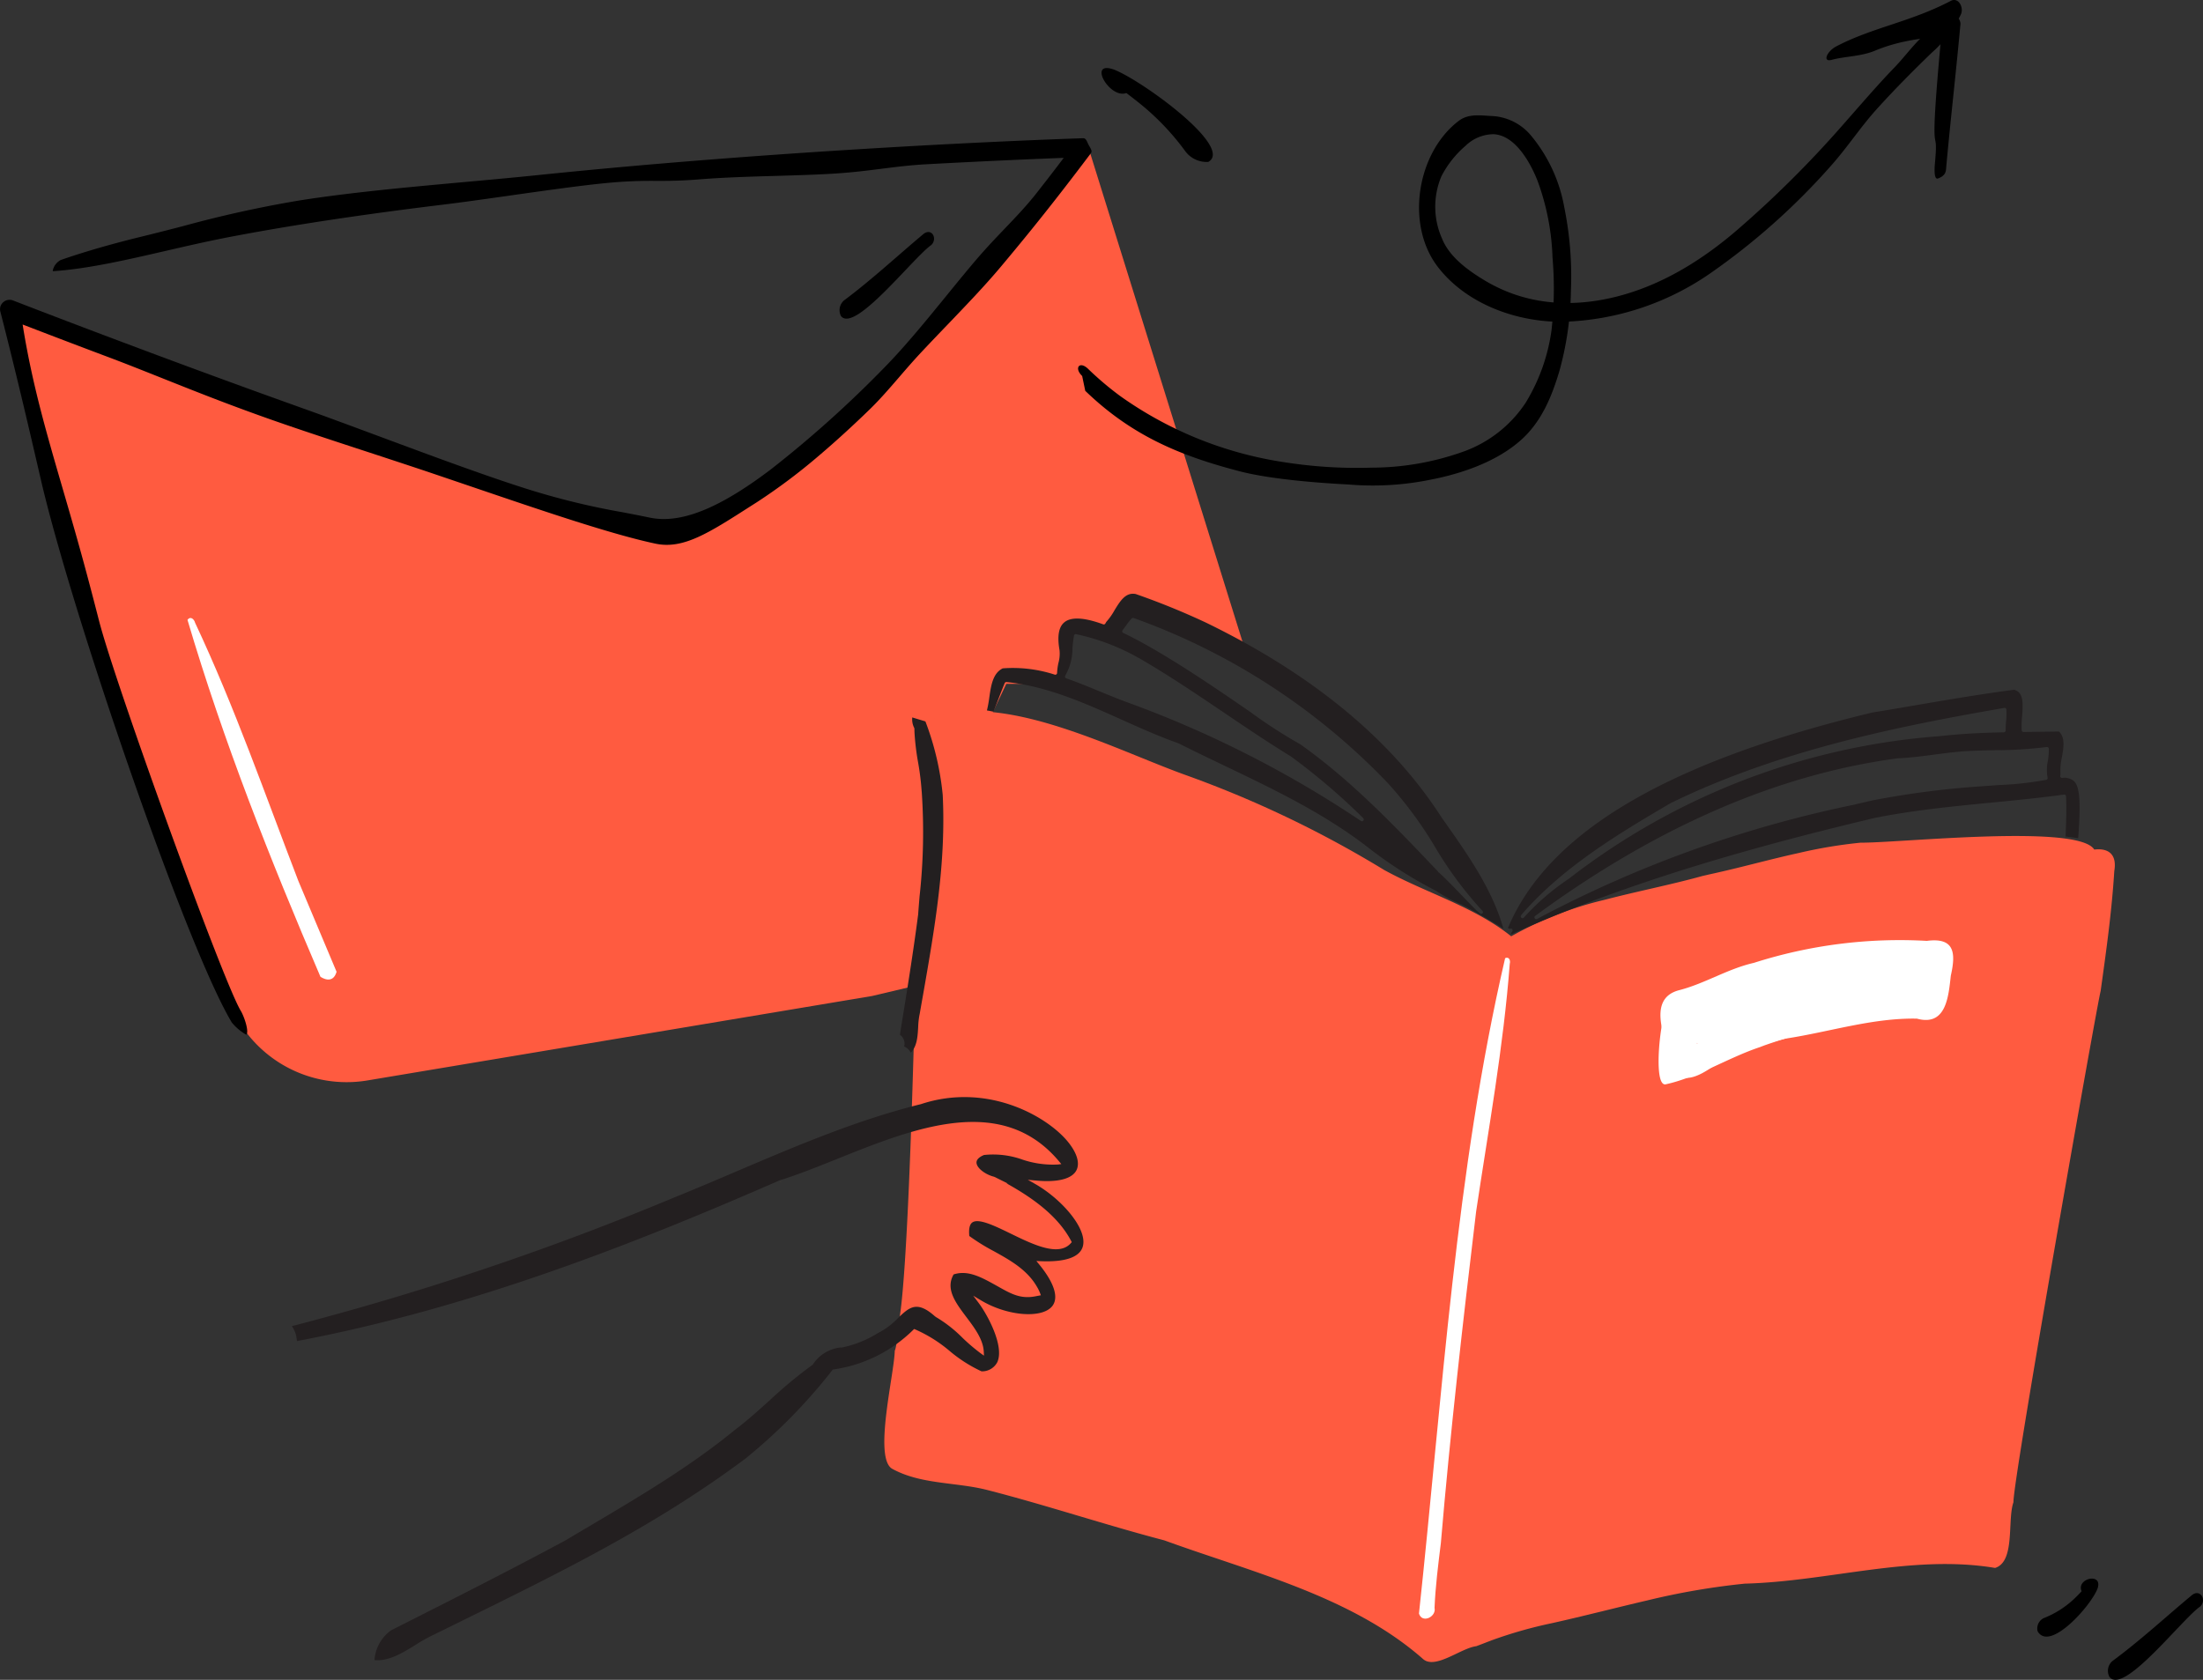 <?xml version="1.0" encoding="UTF-8"?>
<svg xmlns="http://www.w3.org/2000/svg" width="332" height="253.223" viewBox="0 0 332 253.223">
  <rect x="0" y="0" width="332" height="253.223" fill="#333333" stroke="none"/>
  <g id="contact_carti" data-name="contact carti" transform="translate(-3680.994 -1414.343)">
    <path id="Path_1848" data-name="Path 1848" d="M3878.232,1564.363a5.048,5.048,0,0,1-3.886,4.851l-60.716,14.405-76.07,12.732a19,19,0,0,1-20.962-12.2l-16.411-44.818-16.547-59.223,85.766,31.341,18.168,1.817,29.49-23.914,29.374-32.952,23.843,76.483-17.12-8.355-4.224,4.96-4.5-2.049-3.216,9.124h-7.369l-3.276,6.911Z" transform="translate(-1.203 -19.137)" fill="#ff5b40"></path>
    <path id="Path_1849" data-name="Path 1849" d="M3755.3,1638.6c-.576,2.013-2.31.831-2.432.746-7.581-17.672-14.639-35.537-20.037-53.8.424-.6,1-.133,1.146.437,5.955,12.662,10.546,25.876,15.567,38.933Q3752.407,1631.767,3755.3,1638.6Z" transform="translate(-23.583 -77.765)" fill="#fff"></path>
    <g id="Group_11529" data-name="Group 11529" transform="translate(3680.994 1435.183)">
      <g id="Group_11528" data-name="Group 11528">
        <path id="Path_1850" data-name="Path 1850" d="M3845.379,1454.858c-.016.022-2.164,2.894-4.862,6.355-2.747,3.526-5.423,6.835-8.682,10.721-2.376,2.834-5.124,5.7-8.023,8.726-1.346,1.4-2.73,2.845-4.087,4.295-1.161,1.248-2.235,2.491-3.276,3.7-1.477,1.706-2.873,3.325-4.377,4.785-2.627,2.551-5.183,4.878-7.592,6.927a89.168,89.168,0,0,1-9.456,7.1l-.97.616c-6.311,4.049-10.121,6.491-14.28,5.608-6.617-1.406-16.918-4.916-27.824-8.628-2.3-.779-4.616-1.57-6.911-2.344-2.7-.9-5.608-1.859-8.688-2.867-5.707-1.869-11.609-3.8-16.585-5.6-5.478-1.973-9.985-3.772-14.345-5.51-2.834-1.128-5.516-2.2-8.225-3.216-5.423-2.038-9.767-3.706-12.459-4.742l-.333-.125.055.349c1.411,8.693,3.51,15.893,5.935,24.238,1.166,4,2.485,8.53,3.848,13.648.573,2.147,1.139,4.327,1.695,6.491,2.431,9.445,18.59,54.139,21.332,58.712.572.954,1.3,3.227.834,3.619a7.942,7.942,0,0,1-2.175-1.842c-6.906-11.511-24.111-61.726-28.749-81.718-1.744-7.538-3.728-16.078-6.148-25.513a1.386,1.386,0,0,1,.485-1.374,1.428,1.428,0,0,1,1.461-.229c1.139.442,11.555,4.48,25.4,9.609,6.344,2.349,12.519,4.595,18.362,6.682,3.575,1.275,7.5,2.736,11.653,4.278,7.641,2.84,15.544,5.777,21.752,7.75a112.08,112.08,0,0,0,14.6,3.586c1.4.267,2.709.518,4.115.812,4.676,1,10.519-1.335,18.395-7.331a169.685,169.685,0,0,0,17.158-15.424c3.107-3.183,6.251-7.047,9.293-10.781,1.553-1.908,3.02-3.706,4.426-5.352,1.554-1.815,2.976-3.3,4.355-4.742,1.635-1.711,3.177-3.325,4.677-5.221,1.352-1.722,2.654-3.406,3.875-5.02l.262-.349-.431.016c-2.431.093-6.4.256-11.5.5-2.681.131-5.668.278-8.911.458-2.24.12-4.306.381-6.492.654-2.2.278-4.475.567-7.134.736s-5.6.256-8.715.349c-3.864.109-7.865.224-11.6.518-2.971.24-4.867.24-6.7.24a68.305,68.305,0,0,0-7.7.349c-3.771.371-9.32,1.156-14.688,1.919-3.608.512-7.014.992-9.565,1.3-11.931,1.45-22.591,3.052-31.677,4.775-3.428.643-6.862,1.433-10.181,2.2-6.077,1.4-11.822,2.72-16.939,3.063-.115.005-.12-.022-.125-.049a2.316,2.316,0,0,1,1.216-1.635c3.564-1.243,7.767-2.453,12.492-3.6,1.951-.474,3.924-.986,5.832-1.477a176.429,176.429,0,0,1,17.665-3.9c7.625-1.2,16.334-1.995,24.755-2.763,3.674-.333,7.473-.676,11.064-1.047,5.979-.616,12.285-1.21,18.749-1.755,6.333-.534,12.939-1.041,19.626-1.5,4.753-.327,9.6-.632,14.427-.916,6.8-.4,13.528-.741,19.987-1.025,5.957-.262,9.391-.365,9.467-.371.344,0,.469.234.676.681.049.1.1.213.153.316s.1.191.158.278C3845.466,1454.313,3845.6,1454.564,3845.379,1454.858Z" transform="translate(-3680.994 -1452.58)"></path>
      </g>
    </g>
    <path id="Path_1851" data-name="Path 1851" d="M4095.678,1730.292c-.1-3.3,12.622-75.21,13.138-77.05.841-6.014,1.683-12.033,2.058-18.1.4-2.326-.683-3.5-3.02-3.23-2.407-3.912-29.264-.993-35.219-1.037a72.129,72.129,0,0,0-9.261,1.541l-.2.046-.143.033-.211.045c-3.958.883-7.871,1.971-11.825,2.86l-.274.062-1.091.24.021,0-.691.158-.246.056.016,0c-4.846,1.341-9.837,2.3-14.711,3.583a53.441,53.441,0,0,0-14.035,5.491c-5.588-4.493-12.844-6.535-19.143-10a163.107,163.107,0,0,0-30.117-14.383c-10.4-3.77-25.908-11.863-36.845-8.927-1.751.662-1.4,3.209-1.637,4.744-.722,8.271-1.64,16.529-1.87,24.832v.143q-.065,2.082-.049,4.173c-.007.148,0,.292,0,.441-.041,1.941-.2,9.918-.492,19.387-.387,12.994-1,28.793-1.817,35.628a.378.378,0,0,0-.007.081c-.379,2.633-.582,5.651-.921,6.349-.075,3.518-3.192,16.013-.44,17.768,4.309,2.414,9.66,2.017,14.381,3.227,8.965,2.3,17.741,5.251,26.683,7.593,13.267,4.83,28.269,8.428,39.024,17.916,1.855,1.556,5.668-1.672,7.975-1.96h.005c.573-.215,1.142-.43,1.706-.652l.68-.259a66.589,66.589,0,0,1,8.878-2.532l.269-.058c4.764-1.062,9.5-2.3,14.259-3.405a108.248,108.248,0,0,1,14.7-2.527l.06,0c12.584-.344,25.2-4.449,37.642-2.367C4095.987,1739.246,4094.719,1733,4095.678,1730.292Z" transform="translate(-111.248 -89.503)" fill="#ff5b40"></path>
    <g id="Group_11530" data-name="Group 11530" transform="translate(3829.725 1503.846)">
      <path id="Path_1852" data-name="Path 1852" d="M4022.777,1612.815l-.349-.49c-7.489-11.7-19.441-21.589-35.541-29.415a110.767,110.767,0,0,0-10.579-4.306c-1.521-.305-2.343,1.046-3.216,2.474a9.349,9.349,0,0,1-1.2,1.7,2.285,2.285,0,0,0-.153.256.27.27,0,0,1-.338.136c-2.873-1.052-4.846-1.15-5.865-.294-.845.7-1.079,2.115-.714,4.191a5.168,5.168,0,0,1-.158,1.9,8.609,8.609,0,0,0-.207,1.526.261.261,0,0,1-.109.218.253.253,0,0,1-.24.044,20.4,20.4,0,0,0-7.843-.948c-1.5.736-1.766,2.6-2.028,4.409a18.031,18.031,0,0,1-.354,1.935c.338.06.671.125.992.191l.458-1.194c.393-1.025.8-2.082,1.226-3.112a.272.272,0,0,1,.25-.169.252.252,0,0,1,.028.005c6.1.621,11.827,3.188,17.365,5.674,2.8,1.259,5.7,2.556,8.584,3.575,2.316,1.167,4.677,2.295,6.955,3.39,7.331,3.51,14.912,7.146,21.458,12.2a63.664,63.664,0,0,0,10.378,6.638,22.171,22.171,0,0,0,3.891,2.082c2.017,1.079,4.148,2.262,6.246,3.614C4030.07,1623.16,4026.364,1617.9,4022.777,1612.815Zm-12.171-.06a.26.26,0,0,1-.212.1.266.266,0,0,1-.152-.049,163.41,163.41,0,0,0-34.664-17.681c-1.553-.55-3.15-1.21-4.693-1.842-1.651-.681-3.357-1.385-5.058-1.973a.278.278,0,0,1-.131-.42,8.3,8.3,0,0,0,1.079-4.142,18.659,18.659,0,0,1,.234-1.88.259.259,0,0,1,.115-.175.254.254,0,0,1,.207-.038,33.378,33.378,0,0,1,9.385,3.564.227.227,0,0,1,.054.022c4.42,2.551,8.7,5.45,12.846,8.246,3.27,2.213,6.649,4.5,10.072,6.595a96.291,96.291,0,0,1,10.9,9.3A.275.275,0,0,1,4010.607,1612.755Zm17.763,14.073a.268.268,0,0,1-.174-.065c-.131-.109-.256-.218-.382-.327l-.191-.169c-.649-.654-1.275-1.3-1.9-1.957-1.036-1.068-2.1-2.18-3.188-3.232-.011-.005-.011-.011-.016-.016l-.589-.534a.226.226,0,0,1-.06-.087l-.207-.218c-6.306-6.628-12.83-13.479-20.439-18.885a.012.012,0,0,1-.011-.011l-.158-.1a75.237,75.237,0,0,1-7.423-4.807c-5.559-3.826-13.179-9.064-19.212-11.958a.256.256,0,0,1-.147-.185.268.268,0,0,1,.054-.229c.191-.234.376-.49.55-.73a8.7,8.7,0,0,1,.829-1.036.272.272,0,0,1,.283-.065,99.046,99.046,0,0,1,38.4,24.984,59.7,59.7,0,0,1,7.042,9.554,56.739,56.739,0,0,0,7.129,9.609.277.277,0,0,1,.005.376A.285.285,0,0,1,4028.369,1626.828Z" transform="translate(-3953.88 -1578.56)" fill="#231f20"></path>
    </g>
    <g id="Group_11532" data-name="Group 11532" transform="translate(3908.248 1518.323)">
      <g id="Group_11531" data-name="Group 11531">
        <path id="Path_1853" data-name="Path 1853" d="M4183.286,1618.92a2.252,2.252,0,0,0-1.826-.512.276.276,0,0,1-.223-.1.273.273,0,0,1-.054-.24,1.037,1.037,0,0,0,.033-.251v-.005a9,9,0,0,1,.218-2.523c.262-1.51.512-2.938-.436-3.875-1.15.016-2.311.027-3.466.044l-1.88.022a.279.279,0,0,1-.278-.251,12.593,12.593,0,0,1,.06-2.093c.169-2.18.174-3.646-1.21-4.017-4.753.616-9.6,1.439-14.285,2.24-2.36.4-4.714.807-7.069,1.188-30.892,7.429-48.862,18.052-54.917,32.473a.337.337,0,0,0,.376.109.267.267,0,0,1,.288.12.271.271,0,0,1-.016.311l-.147.191-.044.044a.545.545,0,0,1,.055.054l-.191.2.229-.153a.281.281,0,0,1,.033.044c14.912-6.666,31.775-12.061,54.639-17.49a.163.163,0,0,1,.049-.011.165.165,0,0,1,.055-.011c5.772-1.155,11.724-1.733,17.479-2.295,3.608-.349,7.342-.714,10.988-1.216a.281.281,0,0,1,.213.06.27.27,0,0,1,.092.2c.093,1.8.027,3.625-.038,5.39l-.027.676c.578.065,1.156.147,1.711.229l.191.027C4184.234,1622.7,4184.229,1619.9,4183.286,1618.92Zm-82.937,20.537a.27.27,0,0,1-.2.093.258.258,0,0,1-.174-.065.274.274,0,0,1-.043-.376l.185-.229c0-.005.006-.005.006-.011,6.312-7.222,14.825-12.236,22.34-16.662,16.455-8.039,34.588-11.625,50.29-14.356a.271.271,0,0,1,.213.055.26.26,0,0,1,.1.191,11.348,11.348,0,0,1-.043,1.771,13.078,13.078,0,0,0-.066,1.384.273.273,0,0,1-.267.278c-3.892.082-6.841.262-9.56.572a103.659,103.659,0,0,0-55.9,21.425.307.307,0,0,1-.043.038A36.081,36.081,0,0,0,4100.348,1639.457Zm78.964-23.6a6.465,6.465,0,0,0-.038,2.5.27.27,0,0,1-.218.343l-.365.06a49.3,49.3,0,0,1-6.7.719h-.071l-.447.038h-.017l-.093.005-2.888.207h-.006l-.223.016a133.368,133.368,0,0,0-15.3,2.038.049.049,0,0,1-.027.005l-1.5.344-1,.234a.163.163,0,0,1-.055.016l-.049.016c-.022.005-.039.011-.055.016a177.765,177.765,0,0,0-47.139,16.836c-.261.147-.523.283-.785.425a.322.322,0,0,1-.125.027.271.271,0,0,1-.164-.49c18.1-13.326,36.43-21.316,54.509-23.742a.163.163,0,0,1,.07-.016c1.864-.076,3.745-.321,5.56-.561,1.3-.169,2.649-.349,3.979-.458l.06-.016c1.711-.12,3.444-.158,5.117-.191a62.767,62.767,0,0,0,7.805-.48.268.268,0,0,1,.212.06.256.256,0,0,1,.1.2A10.1,10.1,0,0,1,4179.312,1615.857Z" transform="translate(-4097.95 -1605.12)" fill="#231f20"></path>
      </g>
    </g>
    <path id="Path_1405" data-name="Path 1405" d="M4073.346,1778.1c3.544-32.864,5.515-66.612,12.983-98.8.6-.282.839.338.7.846-.949,12.541-3.212,24.913-5.069,37.345-1.994,16.631-3.9,33.294-5.315,49.989-.4,3.243-.814,6.481-.952,9.749C4076,1778.56,4073.84,1779.652,4073.346,1778.1Z" transform="translate(-178.508 -120.517)" fill="#fff"></path>
    <path id="Path_1406" data-name="Path 1406" d="M4141.894,1693.13c-.827-3.517-4.138-9.994,1.168-11.257,3.844-1.018,7.231-3.2,11.132-4.085a72.179,72.179,0,0,1,26.061-3.313c4.185-.547,4.4,1.791,3.619,5.243-.356,3.2-.71,7.678-5.111,6.478-6.668-.127-13.166,2-19.723,3a43.11,43.11,0,0,0-10.994,4.194C4146.063,1694.8,4142.853,1696.585,4141.894,1693.13Zm3.725-3.18.1-.066-.117-.018Z" transform="translate(-208.885 -118.3)" fill="#fff"></path>
    <path id="Path_1407" data-name="Path 1407" d="M4140.62,1702.827c-2.394.212.053-16.391,1.065-11.021l0-.015c.043.185-.148.433-.348.307,0,.768.069,1.538.135,2.3a.341.341,0,0,0,0-.08c.116,1.766.45,3.506.626,5.266,4.04-1.769,8.093-3.541,12.217-5.115l-.046.019a88.674,88.674,0,0,1,23.22-5.064l-.043,0c1.267.079,2.71-.645,3.871-.082a1.557,1.557,0,0,1-.829,2.625c-5.261.408-10.421,1.389-15.621,2.249l.031-.008a94.339,94.339,0,0,0-9.308,2.727l.123-.047-.469.177h0l-.123.046.033-.012-.255.1h0C4150.088,1698.795,4145.47,1701.79,4140.62,1702.827Z" transform="translate(-208.653 -125.019)" fill="#fff"></path>
    <g id="Path_1329" data-name="Path 1329" transform="translate(3724.965 1579.721)">
      <path id="Path_1854" data-name="Path 1854" d="M3896.9,1741.12l-.191.082c-.027.011-.054.016-.082.027Z" transform="translate(-3823.073 -1728.394)" fill="#231f20"></path>
      <path id="Path_1855" data-name="Path 1855" d="M3880.879,1740.307c-.463,1.608-2.665,2.366-6.382,2.2l-.611-.027.387.474c2.349,2.856,3.042,5.129,1.951,6.393-1.6,1.853-6.786,1.406-10.672-.927l-1.188-.714.829,1.106c1.341,1.793,3.9,6.518,2.8,8.928a2.58,2.58,0,0,1-2.376,1.373,21.348,21.348,0,0,1-4.785-3.052,21.113,21.113,0,0,0-5.205-3.265l-.169-.065-.125.125a21.394,21.394,0,0,1-12.023,5.974l-.109.016-.066.087a82.3,82.3,0,0,1-12.993,13.25l-.147.115c-13.386,10.007-27.622,17.016-42.692,24.428-1.412.7-2.834,1.4-4.262,2.1a23.905,23.905,0,0,0-2.72,1.526c-2,1.232-4.06,2.5-6.186,2.289a6.034,6.034,0,0,1,2.5-4.486l1.635-.829c8.11-4.1,16.5-8.339,24.652-12.732q1.929-1.153,3.87-2.295c7.276-4.311,14.8-8.764,21.458-14.193l.065-.06c1.891-1.417,3.679-3.031,5.407-4.589a67.69,67.69,0,0,1,6.42-5.32l.076-.076a5.682,5.682,0,0,1,4.235-2.551l.005.038a16.558,16.558,0,0,0,5.521-2.186l.093-.049a11.161,11.161,0,0,0,2.954-2.224c1.717-1.64,2.851-2.725,5.625-.223l.065-.077-.049.093a.041.041,0,0,1,.022.011,19.92,19.92,0,0,1,4.05,3.156,28.6,28.6,0,0,0,2.79,2.376l.458.327-.027-.562c-.082-1.875-1.374-3.6-2.627-5.259-1.635-2.175-3.183-4.235-1.919-6.426,2.137-.7,4.159.414,6.3,1.6,2.082,1.156,3.569,2.157,5.967,1.71l.31-.06.569-.107a6.687,6.687,0,0,0-.622-1.341c-1.488-2.545-4.033-3.957-6.491-5.32a29.991,29.991,0,0,1-3.668-2.273c-.109-1.068.044-1.755.453-2.044.943-.676,3.4.523,5.777,1.679,3.4,1.657,7.249,3.532,9.086,1.428l.125-.141-.087-.164c-2.011-3.832-5.9-6.557-9.772-8.71l.245.054-2.06-1.03-.043.082.022-.087c-1.2-.278-2.6-1.237-2.66-2.093-.044-.589.621-.981,1.134-1.188a13.062,13.062,0,0,1,5.745.681,14.329,14.329,0,0,0,5.4.752l.5-.06-.322-.387c-8.644-10.361-21.888-5.042-33.568-.349-2.959,1.183-5.756,2.311-8.333,3.112l-.006-.022-.278.115.005.005c-20.929,9.14-45.891,19.136-72.674,24.2-.022-.109-.044-.218-.065-.333a3.883,3.883,0,0,0-.719-1.913A428.959,428.959,0,0,0,3819.8,1732.7v.005c2.976-1.21,6.006-2.5,8.933-3.75,8.949-3.815,18.2-7.767,27.759-10.121,9.838-3.254,18.716,1.651,22,5.5,1.477,1.739,2,3.368,1.423,4.48-.671,1.292-2.823,1.842-6.055,1.542l-1.264-.114,1.1.621C3877.712,1733.151,3881.642,1737.669,3880.879,1740.307Z" transform="translate(-3761.67 -1717.771)" fill="#231f20"></path>
      <path id="Path_1856" data-name="Path 1856" d="M3896.63,1741.229c.027-.011.054-.016.082-.027l.191-.082Z" transform="translate(-3823.073 -1728.394)" fill="#ffc950"></path>
    </g>
    <g id="Group_11533" data-name="Group 11533" transform="translate(3816.617 1522.497)">
      <path id="Path_1857" data-name="Path 1857" d="M3933.3,1654.677c-.169.943-.333,1.886-.5,2.84l-.016.055a12.438,12.438,0,0,0-.207,1.929c-.082,1.4-.164,2.829-1.112,3.821a1.987,1.987,0,0,0-1-.943,1.64,1.64,0,0,0-.638-1.771l.174-1.09c.9-5.543,1.826-11.277,2.562-16.94h.005c.065-.932.142-1.864.218-2.8a87.993,87.993,0,0,0,.327-15.817h-.005a40.47,40.47,0,0,0-.54-4.4,38.289,38.289,0,0,1-.545-4.546c-.006-.158-.006-.322-.011-.479v-.065l-.027-.115a2.773,2.773,0,0,1-.294-1.581l1.979.6a42.444,42.444,0,0,1,2.605,11.048l.005.076C3936.779,1634.761,3935.089,1644.435,3933.3,1654.677Z" transform="translate(-3929.83 -1612.78)" fill="#231f20"></path>
    </g>
    <path id="Path_1858" data-name="Path 1858" d="M4264.072,1867.6c2.149,2.784,10.975-8.793,13.7-10.64l0,0,0,0c.978-1-.021-2.649-1.236-1.728-3.985,3.309-7.811,6.863-11.972,9.93A1.937,1.937,0,0,0,4264.072,1867.6Z" transform="translate(-265.171 -200.466)"></path>
    <path id="Path_1859" data-name="Path 1859" d="M3913.331,1491.169c2.044,2.68,10.926-8.841,13.628-10.707l0,0,0,0c.979-1,.036-2.593-1.173-1.666-3.971,3.325-7.789,6.885-11.925,9.977A1.936,1.936,0,0,0,3913.331,1491.169Z" transform="translate(-105.605 -29.194)"></path>
    <path id="Path_1860" data-name="Path 1860" d="M4253.41,1852.4c.78-2.424-3.258-1.481-2.416.456-.193.215-.393.424-.6.629-.142.144-.284.28-.425.423a14.361,14.361,0,0,1-4.707,3.011,1.727,1.727,0,0,0-.892,1.985C4246.233,1862.073,4252.557,1854.852,4253.41,1852.4Z" transform="translate(-256.294 -198.643)"></path>
    <path id="Path_1861" data-name="Path 1861" d="M3987.453,1433.4c-4.047-1.473-.669,4.459,1.856,3.532.419.309.831.626,1.24.948.286.224.56.447.846.671a38.01,38.01,0,0,1,6.832,7.193,4.013,4.013,0,0,0,3.436,1.569C4005.568,1445.106,3991.578,1434.98,3987.453,1433.4Z" transform="translate(-138.574 -8.563)"></path>
    <g id="Group_11534" data-name="Group 11534" transform="translate(3843.468 1414.343)">
      <path id="Path_1862" data-name="Path 1862" d="M3980.172,1473.256c6.878,6.638,14.056,9.736,23.274,12.131,4.561,1.185,11.633,1.747,16.338,1.985a43.524,43.524,0,0,0,12.381-.71c4.745-.915,9.978-2.71,13.632-5.951,3.127-2.772,4.674-6.546,5.853-10.518a47.868,47.868,0,0,0,1.715-12.094,52.172,52.172,0,0,0-1-12.5,23.3,23.3,0,0,0-5.018-10.825,8.173,8.173,0,0,0-5.635-2.927c-1.928-.088-3.746-.431-5.256.717-6.294,4.79-8.036,15.558-3.21,21.931,4.331,5.72,12.093,8.486,19.1,8.349a40.925,40.925,0,0,0,22.089-7.348,101.58,101.58,0,0,0,17.975-16c2.65-2.952,4.51-5.912,7.174-8.852,2.636-2.908,5.384-5.676,8.207-8.4a18.1,18.1,0,0,0,4.359-5.768c.436-1.032-.386-2.606-1.539-2-6.09,3.191-11.774,3.986-17.274,6.867-1.382.724-2.129,2.42-.655,2.017,1.916-.524,4.37-.5,6.427-1.347,4.882-2.021,8.316-1.746,11.963-2.743l-1.725-1.314c-2.282,23.936-.463,13.78-1.132,21.089-.067.734-.153,2.454.486,2.2,1.271-.5,1.172-1.162,1.24-1.9.669-7.309,1.461-14.083,2.13-21.392a1.373,1.373,0,0,0-1.725-1.314l-16.686,4.564c.35.83,7.076-1.35,7.426-.52,5.3-2.775,4.487-1.969,10.248-3.582l-1.539-2a13.446,13.446,0,0,1-3.654,4.944c-1.353,1.293-2.709,3.12-4.013,4.464-2.582,2.662-5.538,6.125-7.994,8.9a160.854,160.854,0,0,1-15.624,15.523c-5.416,4.678-11.625,8.525-18.639,10.214-6.732,1.621-13.434,1.086-19.423-2.483-2.6-1.552-5.36-3.568-6.478-6.288a11.8,11.8,0,0,1-.124-9.457,15.244,15.244,0,0,1,3.641-4.6,6.113,6.113,0,0,1,4.218-1.744c3.284.15,5.572,4.317,6.656,7.094a36.783,36.783,0,0,1,2.228,11.466,55.994,55.994,0,0,1-.149,10.984,28.305,28.305,0,0,1-3.933,10.993,18.865,18.865,0,0,1-9.262,7.279,41.218,41.218,0,0,1-13.912,2.449,70.525,70.525,0,0,1-13.273-.837,57.245,57.245,0,0,1-24.512-9.88,46.8,46.8,0,0,1-4.959-4.187c-1.263-1.219-2.146-.134-.882,1.087Z" transform="translate(-3979.095 -1414.343)"></path>
    </g>
  </g>
</svg>
